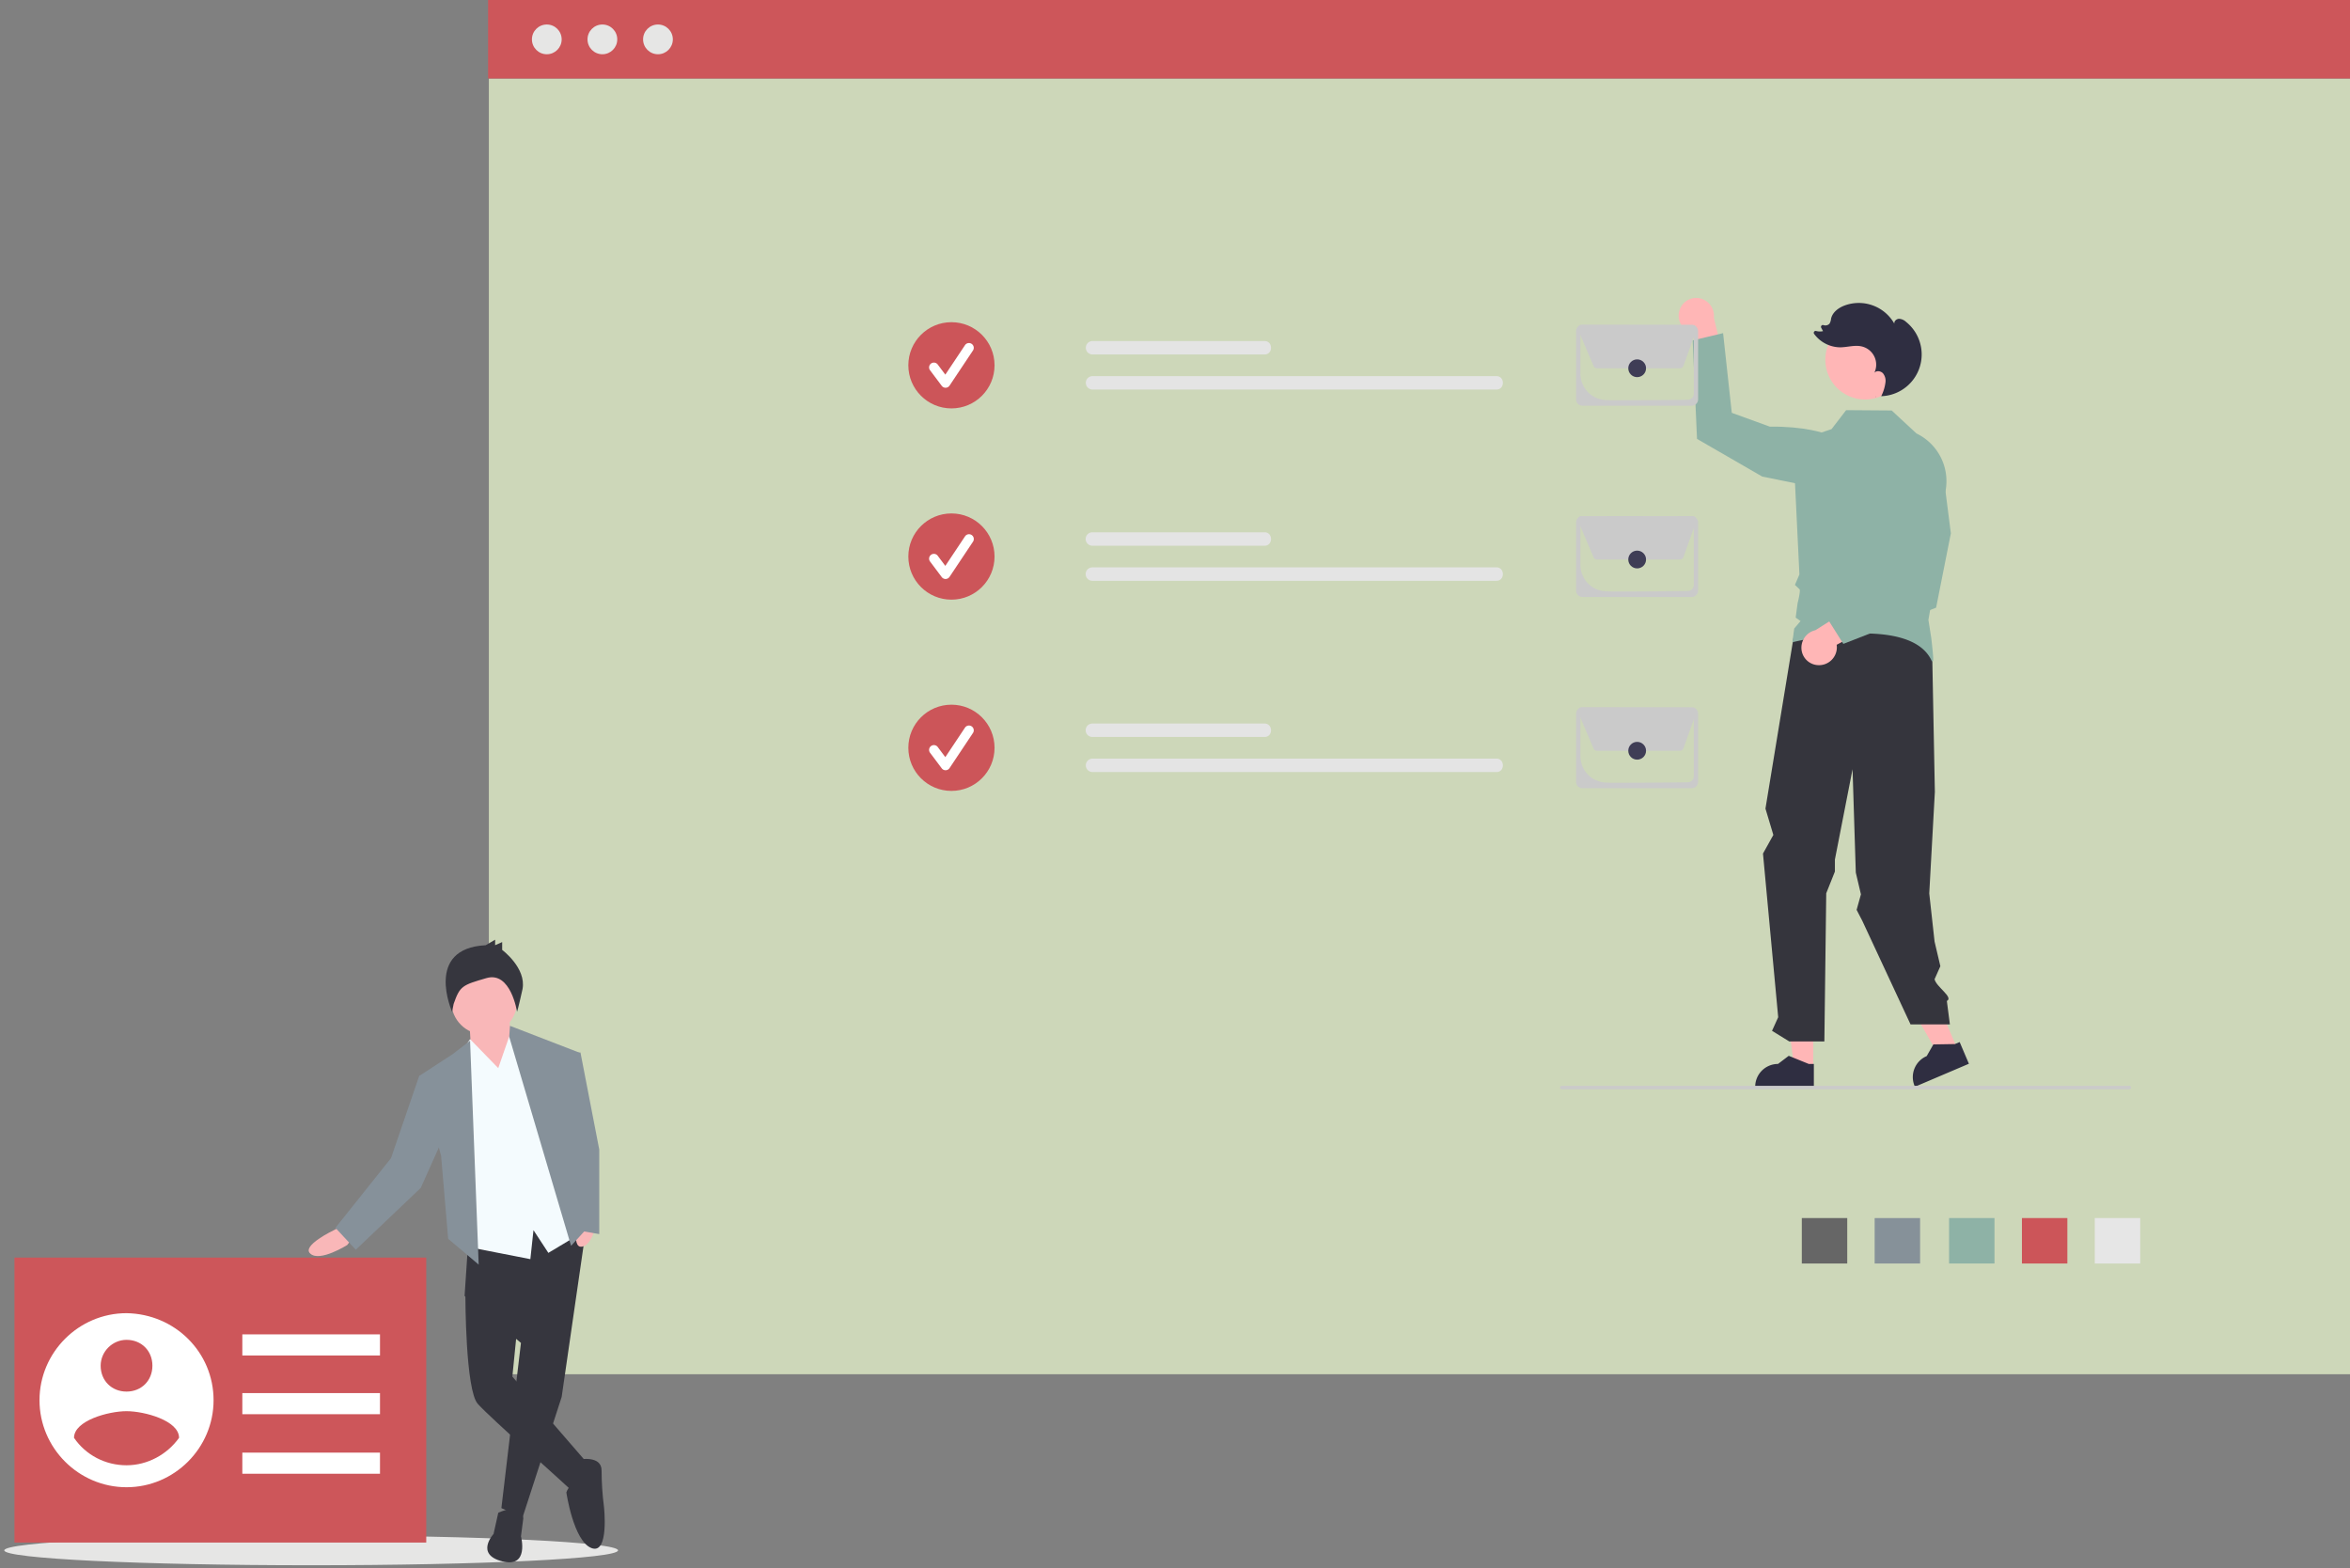 <?xml version="1.0" encoding="UTF-8"?> <svg xmlns="http://www.w3.org/2000/svg" xml:space="preserve" width="550" height="367" version="1.2"><rect width="100%" height="100%" fill="#808080" stroke="none"/><path fill="#CDD7B9" d="M114.416 18.376h436.255v303.235H114.416z"></path><ellipse cx="72.824" cy="362.837" fill="#E6E6E5" rx="71.825" ry="3.482"></ellipse><path fill="#CD565A" d="M114.232-.128h436.256v18.504H114.232z"></path><circle cx="127.974" cy="9.216" r="3.481" fill="#E6E6E5"></circle><circle cx="140.984" cy="9.216" r="3.481" fill="#E6E6E5"></circle><circle cx="153.991" cy="9.216" r="3.481" fill="#E6E6E5"></circle><path fill="#F9B7B8" d="m80.153 286.798-2.016 1.101s-7.695 3.664-5.497 5.496c2.199 2.02 8.612-2.015 8.612-2.015l1.283-1.649-2.382-2.933z"></path><path fill="#36363E" d="m137.319 286.434-5.864 40.492-9.16 28.217-4.948-2.2 4.58-38.661-13.192-10.993 1.101-16.491z"></path><path fill="#36363E" d="M116.613 354.043s5.497-2.747 5.865 1.282l-.55 4.215s2.015 7.512-4.398 5.861c-6.412-1.646-2.015-6.411-2.015-6.411l1.098-4.947zM113.133 299.624l-4.214 3.665s0 22.17 2.931 25.287c2.93 3.294 21.619 19.784 22.169 20.52.552.732 3.665-6.414 3.665-6.414l-17.771-20.521 1.281-12.823-8.061-9.714z"></path><path fill="#36363E" d="M135.487 341.585s5.312-1.101 5.312 2.564c0 2.75.186 5.679.55 8.429 0 0 1.282 11.356-2.931 9.712-4.214-1.65-5.864-13.012-5.864-13.012.368-1.104 1.101-1.832 2.018-2.203 1.28-.547.915-5.49.915-5.49z"></path><path fill="#F9B7B8" d="m119.179 238.244 1.098 11.91-2.748 4.763-7.144-6.96-.549-9.161z"></path><circle cx="113.316" cy="234.397" r="7.694" fill="#F9B7B8"></circle><path fill="#F4FBFE" d="m116.613 249.973 3.3-9.528 5.861 6.412 10.812 41.409-8.246 4.946-3.482-5.316-.731 6.784-15.941-3.117-1.465-43.606 3.297-4.764z"></path><path fill="#86919A" d="m112.033 295.959-2.015-52.4-4.031 3.113-7.879 5.133 5.13 18.687 1.65 19.423z"></path><path fill="#86919A" d="m100.308 252.169-2.2-.364-6.594 19.237-13.011 16.31 4.765 5.127 15.207-14.472 5.497-12.278z"></path><path fill="#F9B7B8" d="m135.852 281.854-.365 2.197s-2.018 8.244.731 7.697c3.116-.548 3.665-7.877 3.665-7.877l-.366-2.016h-3.665v-.001z"></path><path fill="#86919A" d="m119.361 240.076 16.126 6.231-1.832 19.422 3.847 21.623-3.847 4.211-14.476-48.92z"></path><path fill="#36363E" d="m113.683 221.208 2.199-1.29v1.29l1.647-.733v1.832s5.682 4.211 4.766 9.16c-1.102 4.946-1.284 5.314-1.284 5.314s-1.465-9.534-7.146-7.881c-5.679 1.647-6.229 1.834-7.694 6.047l-.367 1.834s-6.596-14.843 7.879-15.573z"></path><path fill="#86919A" d="M133.287 246.307h2.565l4.398 22.72v19.786l-5.314-.917-4.397-29.862z"></path><path fill="#CD565A" d="M3.381 294.311h96.377v66.694H3.381z"></path><path fill="#FFF" d="M29.613 307.323c-11.192 0-20.368 9.174-20.368 20.367 0 11.194 9.175 20.367 20.368 20.367 11.193 0 20.371-9.173 20.371-20.367-.001-11.193-8.993-20.184-20.371-20.367zm0 6.241c3.487 0 6.057 2.565 6.057 6.05 0 3.491-2.569 6.059-6.057 6.059-3.486 0-6.054-2.565-6.054-6.059 0-3.301 2.753-6.05 6.054-6.05zm0 29.355c-4.955 0-9.542-2.385-12.291-6.423 0-4.041 8.073-6.235 12.291-6.235 4.221 0 12.294 2.197 12.294 6.235-2.752 3.856-7.34 6.423-12.294 6.423zM56.715 312.282h32.218v4.946H56.715zM56.715 326.023h32.218v4.944H56.715zM56.715 339.952h32.218v4.946H56.715z"></path><path fill="#E6E6E6" d="M490.267 285.063h10.636v10.635h-10.636z"></path><path fill="#CC5559" d="M473.217 285.063h10.633v10.635h-10.633z"></path><path fill="#8EB2A6" d="M456.167 285.063H466.8v10.635h-10.633z"></path><path fill="#869199" d="M438.75 285.063h10.634v10.635H438.75z"></path><path fill="#666" d="M421.7 285.063h10.633v10.635H421.7z"></path><path fill="#FFB6B6" d="M393.122 72.466a4.086 4.086 0 0 1 4.322-2.71 4.197 4.197 0 0 1 3.676 4.605l3.107 13.013-5.567 5.141-2.374-14.533a4.021 4.021 0 0 1-.699-.193 4.184 4.184 0 0 1-2.465-5.323z"></path><path fill="#8EB2A6" d="m432.432 115.596-20.003-4.068-15.256-8.815-1.018-23.054 7.12-1.695 2.034 18.646 8.9 3.234c15.682-.156 20.003 5.554 20.003 5.554l-1.78 10.198z"></path><path fill="#FFB6B6" d="m451.557 230.123-6.063 2.583 8.707 15.013 4.109-1.752zM424.364 232.632l-6.591-.001 2.124 17.223 4.466.001z"></path><path fill="#2F2E41" d="M424.52 248.994h-1.197l-4.681-1.902-2.508 1.902a5.345 5.345 0 0 0-5.345 5.344v.175h13.73v-5.519zM458.644 243.873l-1.103.469-5.051.084-1.563 2.734a5.345 5.345 0 0 0-2.821 7.013l.068.16 12.633-5.384-2.163-5.076z"></path><path fill="#35353D" d="m441.451 145.07 10.773 8.239.616 32.012-1.311 23.772 1.243 11.262 1.356 5.764-1.356 3.051c.396 1.807 4.524 4.248 2.875 5.084l.711 5.487h-9.209l-11.3-24.265-1.319-2.543 1.009-3.631-1.201-5.099-.76-24.185-4.131 21.143v2.806l-2.028 5.091-.437 34.674h-8.213l-4.037-2.489 1.445-3.181-3.56-38.301 2.425-4.36-1.847-6.158 6.786-41.322 21.47-2.851z"></path><circle cx="436.509" cy="84.195" r="9.307" fill="#FFB6B6"></circle><path fill="#8EB2A6" d="M452.075 154.624c-5.053-11.012-32.068-4.44-32.341-4.373l-.241.06.429-3.215 1.48-1.749-1.139-.814.452-3.381c.353-1.37.638-2.983.485-3.199-.314-.348-1.014-.979-1.021-.986l-.089-.081 1.049-2.449-1.495-30.951 9.021-3.065 3.411-4.434 10.659.08 5.793 5.373a12.397 12.397 0 0 1 6.81 13.472l-2.942 15.542-1.082 8.01 1.766 1.767-1.099 1.099-.653 3.742.67 4.239c.619 5.362.483 5.399.312 5.448a.2.2 0 0 1-.049.006.205.205 0 0 1-.186-.141z"></path><path fill="#2F2E41" d="M438.964 92.786c.015 0 .03-.003.046-.003l-.12.263.074-.26zM446.075 75.311a9.78 9.78 0 0 1 3.675 7.34c.166 5.395-4.073 9.903-9.468 10.069a9.772 9.772 0 0 0 1-3.269 2.74 2.74 0 0 0-.6-2.099c-.517-.542-1.494-.673-2-.121a4.382 4.382 0 0 0-2.947-6.152c-1.646-.389-3.354.194-5.046.205a7.659 7.659 0 0 1-6.106-3.139.438.438 0 0 1 .467-.683 3.397 3.397 0 0 0 1.616.035l-.424-.79a.439.439 0 0 1 .532-.621l.015.004a1.32 1.32 0 0 0 1.405-.356c.2-.355.321-.75.355-1.156.343-1.548 1.811-2.604 3.306-3.132a9.567 9.567 0 0 1 11.511 4.316c-.125-.589.485-1.133 1.087-1.152.607.036 1.18.284 1.622.701z"></path><path fill="#CACACA" d="M365.119 254.514a.402.402 0 0 1 .402-.404H498.34a.403.403 0 1 1-.005.807H365.521a.405.405 0 0 1-.402-.403z"></path><path fill="#E4E4E4" d="M295.943 82.956h-40.284a1.57 1.57 0 0 1 0-3.139h40.284c2.025-.028 2.045 3.167 0 3.139zM350.212 91.166h-94.553a1.57 1.57 0 0 1 0-3.139h94.553c2.023-.028 2.043 3.167 0 3.139z"></path><circle cx="222.677" cy="85.491" r="10.089" fill="#CC5559"></circle><path fill="#FFF" d="M221.3 90.742c-.354 0-.686-.166-.897-.449l-2.753-3.67a1.123 1.123 0 0 1 1.796-1.346l1.801 2.401 4.625-6.937a1.124 1.124 0 0 1 1.869 1.245l-5.505 8.257a1.124 1.124 0 0 1-.903.5l-.033-.001z"></path><path fill="#CACACA" d="M368.867 77.537v15.908a1.51 1.51 0 0 0 1.507 1.506h25.551a1.508 1.508 0 0 0 1.507-1.506V77.537a1.508 1.508 0 0 0-1.507-1.506h-25.551a1.51 1.51 0 0 0-1.507 1.506zm1.013 0a.495.495 0 0 1 .494-.494h25.552a.496.496 0 0 1 .494.495v14.624a1.403 1.403 0 0 1-1.374 1.397c-2.781.044-10.237.113-17.388.113-3.127 0 .9-.013-1.693-.047a6.19 6.19 0 0 1-6.085-6.166v-9.922z"></path><path fill="#CACACA" d="m372.977 85.679-3.635-8.481.046-.02-.046.02a.835.835 0 0 1 .768-1.164h.002l26.108.046a.835.835 0 0 1 .786 1.115l-3.007 8.436a.838.838 0 0 1-.786.555h-19.468a.837.837 0 0 1-.768-.507z"></path><circle cx="383.164" cy="86.185" r="2.08" fill="#3F3D56"></circle><path fill="#E4E4E4" d="M295.943 127.714h-40.284a1.57 1.57 0 0 1 0-3.14h40.284c2.025-.028 2.045 3.168 0 3.14zM350.212 135.924h-94.553a1.569 1.569 0 0 1 0-3.139h94.553c2.023-.029 2.043 3.167 0 3.139z"></path><circle cx="222.677" cy="130.249" r="10.089" fill="#CC5559"></circle><path fill="#FFF" d="M221.3 135.5a1.12 1.12 0 0 1-.897-.449l-2.753-3.67a1.123 1.123 0 0 1 1.796-1.346l1.801 2.401 4.625-6.937a1.123 1.123 0 0 1 1.869 1.244L222.234 135a1.126 1.126 0 0 1-.903.5h-.031z"></path><path fill="#CACACA" d="M368.867 122.295v15.909a1.509 1.509 0 0 0 1.507 1.505h25.551a1.508 1.508 0 0 0 1.507-1.505v-15.909a1.508 1.508 0 0 0-1.507-1.506h-25.551a1.51 1.51 0 0 0-1.507 1.506zm1.013 0a.495.495 0 0 1 .494-.494h25.552a.496.496 0 0 1 .494.495v14.624a1.403 1.403 0 0 1-1.374 1.397c-2.781.044-10.237.112-17.388.112-3.127 0 .9-.013-1.693-.046a6.19 6.19 0 0 1-6.085-6.166v-9.922z"></path><path fill="#CACACA" d="m372.977 130.437-3.635-8.482.046-.02-.046.02a.835.835 0 0 1 .768-1.164h.002l26.108.046a.835.835 0 0 1 .786 1.115l-3.007 8.436a.836.836 0 0 1-.786.554h-19.468a.835.835 0 0 1-.768-.505z"></path><circle cx="383.164" cy="130.942" r="2.08" fill="#3F3D56"></circle><path fill="#E4E4E4" d="M295.943 172.471h-40.284a1.568 1.568 0 1 1 0-3.139h40.284c2.025-.028 2.045 3.168 0 3.139zM350.212 180.681h-94.553a1.57 1.57 0 0 1 0-3.139h94.553c2.023-.028 2.043 3.168 0 3.139z"></path><circle cx="222.677" cy="175.007" r="10.089" fill="#CC5559"></circle><path fill="#FFF" d="M221.3 180.258a1.12 1.12 0 0 1-.897-.449l-2.753-3.67a1.123 1.123 0 0 1 1.796-1.346l1.801 2.401 4.625-6.938a1.124 1.124 0 0 1 1.869 1.245l-5.505 8.257a1.126 1.126 0 0 1-.903.5h-.033z"></path><path fill="#CACACA" d="M368.867 167.053v15.908a1.51 1.51 0 0 0 1.507 1.506h25.551a1.508 1.508 0 0 0 1.507-1.506v-15.908a1.508 1.508 0 0 0-1.507-1.506h-25.551a1.51 1.51 0 0 0-1.507 1.506zm1.013 0a.495.495 0 0 1 .494-.494h25.552c.272 0 .494.222.494.495v14.624a1.403 1.403 0 0 1-1.374 1.397c-2.781.044-10.237.112-17.388.112-3.127 0 .9-.013-1.693-.047a6.19 6.19 0 0 1-6.085-6.166v-9.921z"></path><path fill="#CACACA" d="m372.977 175.194-3.635-8.482.046-.019-.046.019a.834.834 0 0 1 .768-1.163h.002l26.108.046a.834.834 0 0 1 .786 1.115l-3.007 8.436a.837.837 0 0 1-.786.555h-19.468a.837.837 0 0 1-.768-.507z"></path><circle cx="383.164" cy="175.7" r="2.08" fill="#3F3D56"></circle><path fill="#FFB6B6" d="M425.657 155.67a4.086 4.086 0 0 1-3.958-3.218 4.196 4.196 0 0 1 3.175-4.963l11.317-7.136 6.66 3.615-12.993 6.93c.036.24.05.482.043.725a4.181 4.181 0 0 1-4.244 4.047z"></path><path fill="#8EB2A6" d="m427.345 144.214 17.075-7.971.19-9.332c-5.155-14.684-1.324-20.603-1.159-20.847l.041-.062.073-.011c.094-.015.188-.028.281-.04 5.609-.718 10.738 3.246 11.458 8.855l1.281 10.005-3.452 17.401-21.713 8.476-4.075-6.474z"></path></svg> 